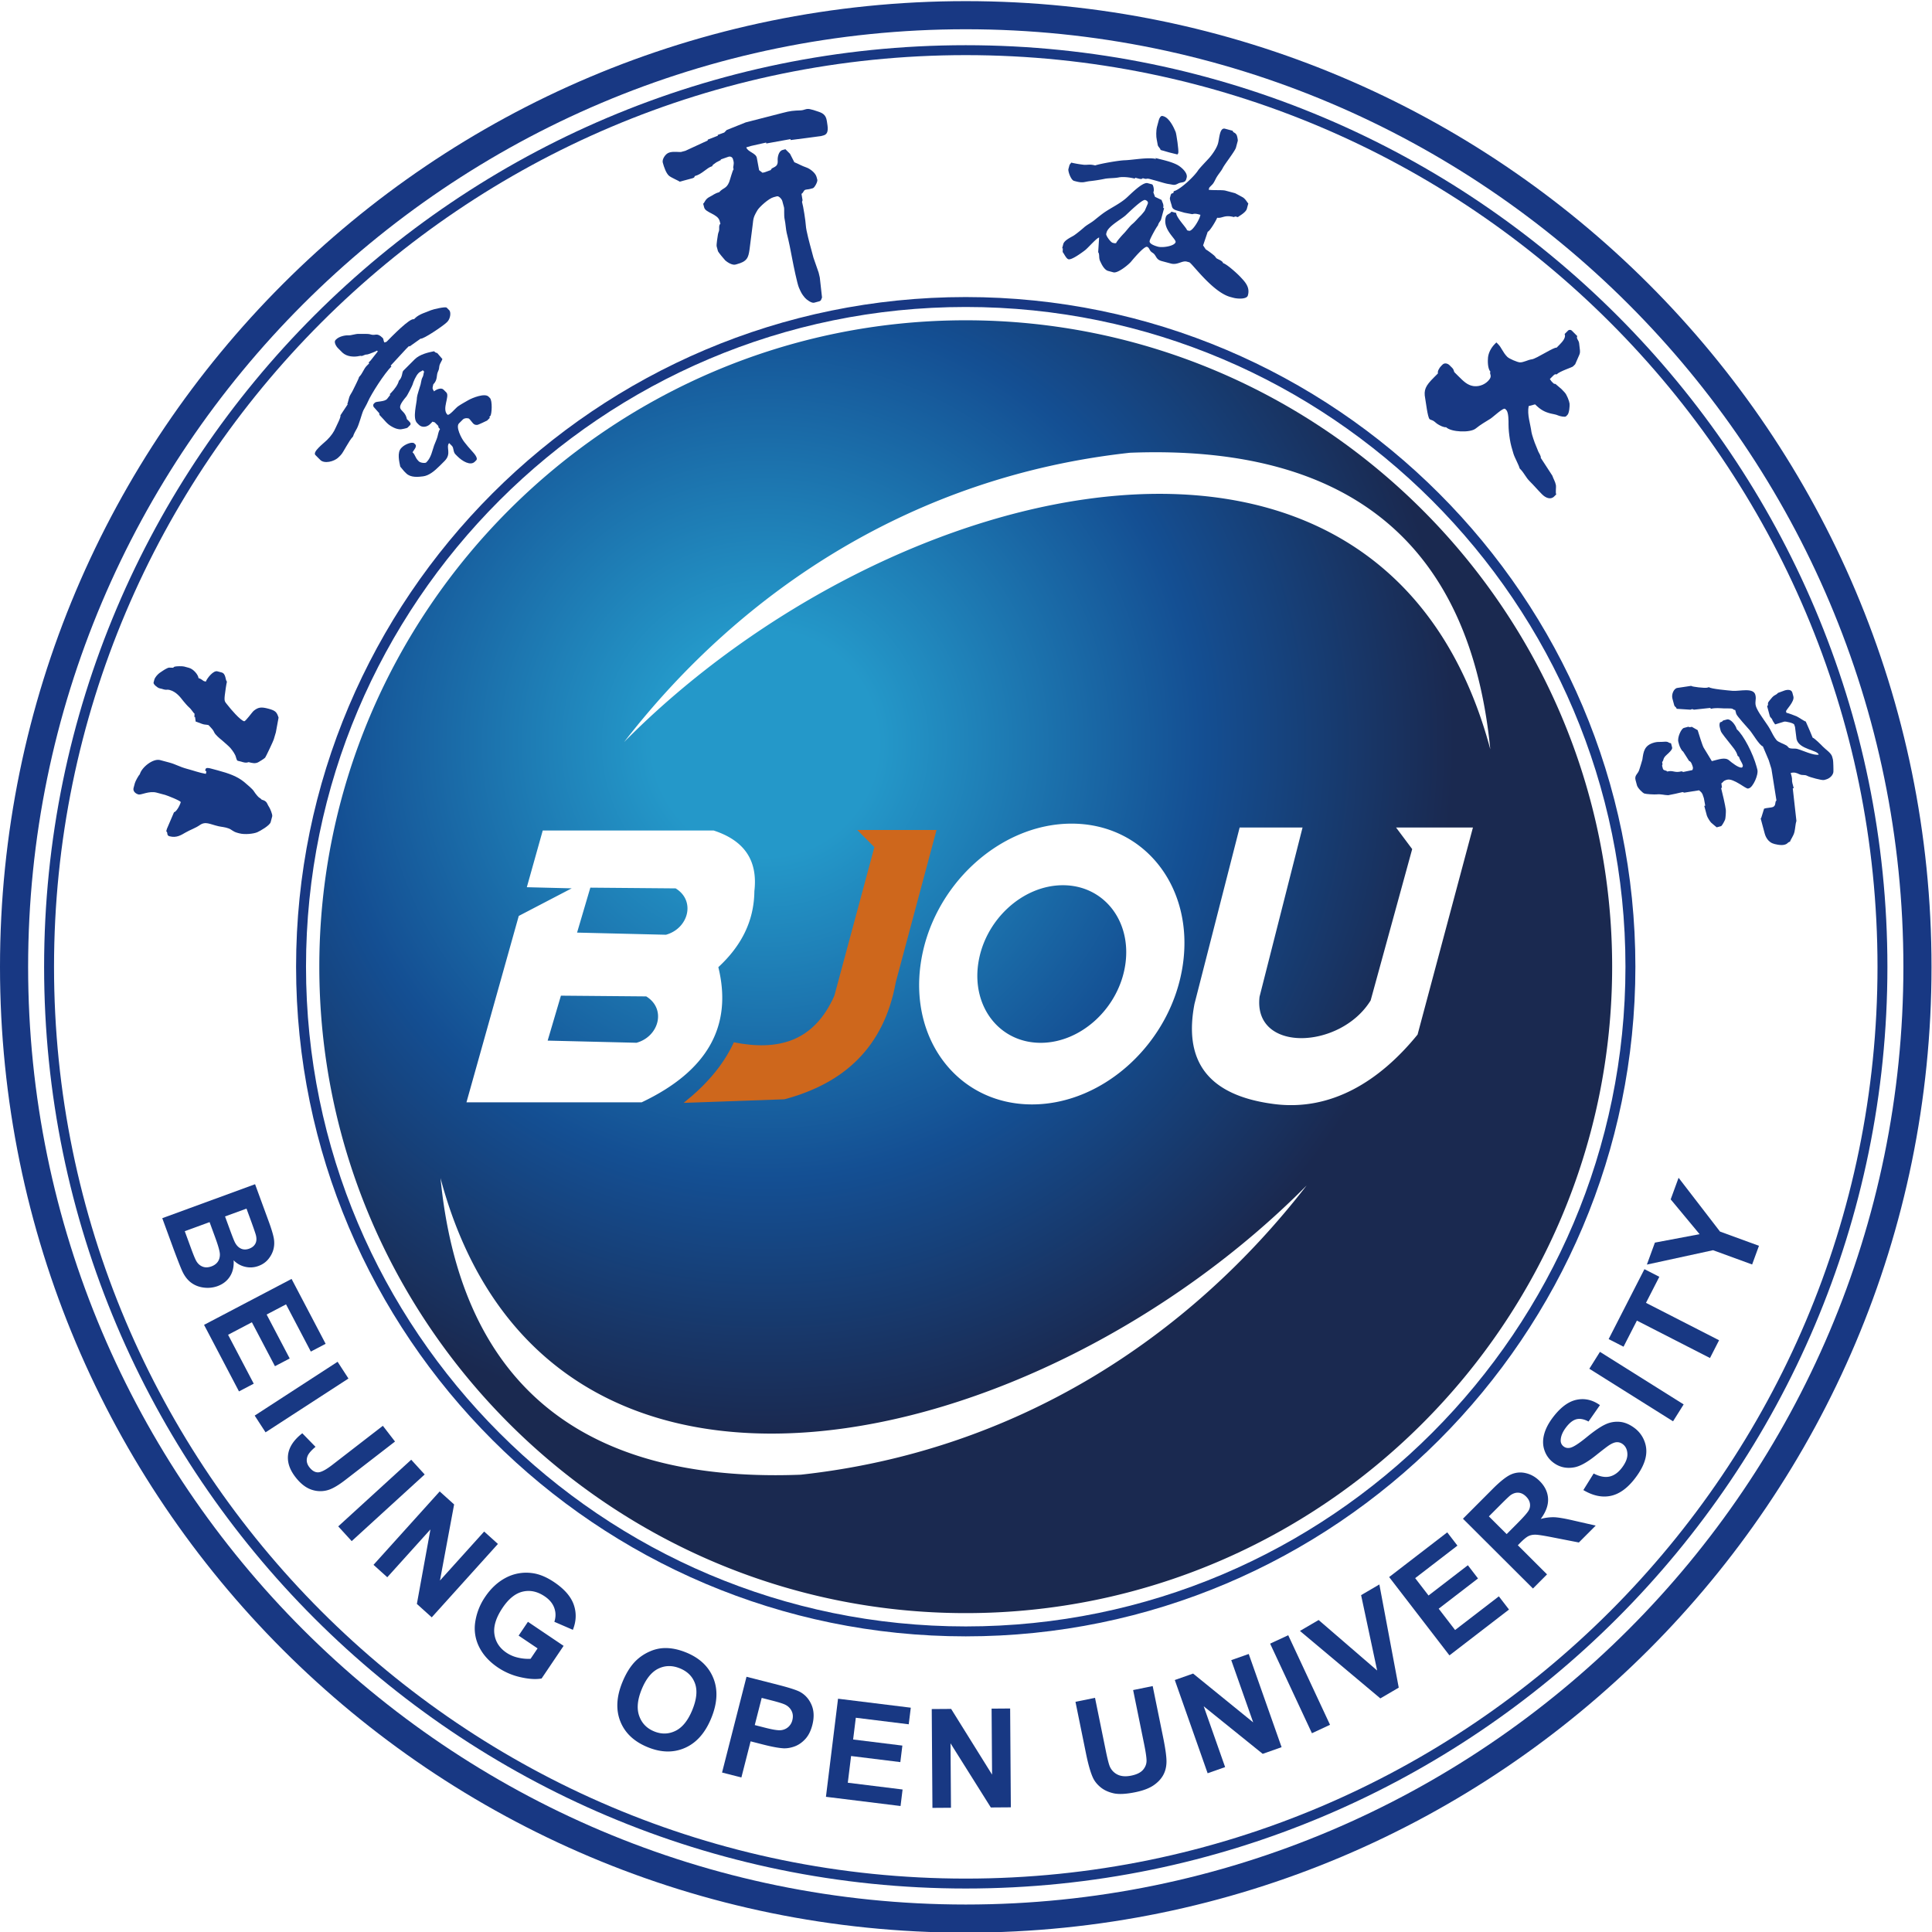 <svg xmlns="http://www.w3.org/2000/svg" width="316.472" height="316.469" fill="none"><defs><radialGradient id="a" cx="0" cy="0" r="1" gradientTransform="matrix(-59.529 59.529 -59.529 -59.529 107.253 370.867)" gradientUnits="userSpaceOnUse"><stop offset="0%" stop-color="#2498C9"/><stop offset="16.373%" stop-color="#2498C9"/><stop offset="63.26%" stop-color="#144F93"/><stop offset="100%" stop-color="#1A2950"/></radialGradient></defs><path fill="url(#a)" d="M52.323 343.582c0-43.75 35.684-79.434 79.434-79.434 43.752 0 79.435 35.683 79.435 79.434s-35.683 79.434-79.435 79.434c-43.75 0-79.434-35.683-79.434-79.434m99.625 63.158c27.47 1.064 41.836-11.684 44.27-36.44-13.05 48.866-73.717 33.951-106.437.895 14.56 18.801 35.771 32.665 62.167 35.545m-25.73-62.829c1.342 9.527 9.65 17.252 18.547 17.252 8.9 0 15.026-7.725 13.684-17.252-1.344-9.526-9.65-17.252-18.549-17.252s-15.027 7.726-13.683 17.252m67.868 16.773-6.803-25.442c-4.686-5.764-10.672-9.456-17.69-8.529-8.388 1.1-11.023 5.555-9.722 12.307l5.547 21.664h7.73l-5.283-20.786c-.809-6.925 9.927-6.505 13.651-.463l5.105 18.6-1.98 2.65zM76.832 349.821l6.504 3.391-5.513.138 1.955 6.966h21.01c4.018-1.308 5.408-3.932 4.997-7.454-.038-3.767-1.685-6.802-4.429-9.337q2.669-10.887-9.425-16.609H70.404zm-9.616-32.223c13.05-48.867 73.717-33.952 106.436-.896-14.558-18.8-35.77-32.665-62.165-35.545a81 81 0 0 0-3.124-.062c-25.436.001-38.808 12.702-41.147 36.503m66.071 26.313c-.753-5.347 2.686-9.682 7.68-9.682s9.656 4.335 10.41 9.682c.755 5.347-2.684 9.683-7.679 9.683-4.994 0-9.656-4.336-10.41-9.683m-49.29 3.862 10.921-.264c2.75.76 3.698 4.161 1.19 5.697l-10.482.09zM80.383 334.5l10.92-.265c2.751.76 3.698 4.162 1.19 5.697l-10.48.09z" style="mix-blend-mode:passthrough" transform="matrix(1.333 0 0 -1.333 -17.441 616.346)"/><path fill="#CE671C" fill-rule="evenodd" d="M112.022 180.592c2.641 2.106 4.818 4.508 6.168 7.44 5.347-1.062 9.816-.002 12.353 5.727l4.916 18.258-2.106 2.107h9.743l-5.004-18.698c-1.455-8.032-6.385-12.45-13.693-14.396z" style="mix-blend-mode:passthrough" transform="matrix(1.333 0 0 -1.333 -37.34 421.382)"/><path fill="#183883" d="m110.68 64.465 1.478.396c.238.063.344.105.366.288.94.252 1.467 1.025 2.135 1.212l.099.174.422.305.566.292-.033.06.925.325c.26.094.513-.025.583-.287l.064-.236c.095-.358-.062-.72-.031-.831l.047-.177c-.13-.098-.436-1.302-.551-1.58-.343-.831-.728-.668-1.226-1.238-.562-.15-.744-.363-1.171-.572-.56-.275-.595-.702-.793-.84l.126-.472c.176-.655 1.664-.775 1.897-1.643l.095-.355c-.182-.136-.152-.407-.15-.662.002-.296-.1-.32-.155-.66-.041-.246-.206-1.261-.153-1.458l.158-.59c.028-.104.777-1.018.896-1.128.256-.236.867-.615 1.253-.511l.176.047c1.268.34 1.41.807 1.554 1.799.114.789.202 1.702.32 2.51.186 1.249.026 1.268.65 2.32.233.394 1.37 1.438 1.982 1.602l.413.11c.236.064.598-.338.663-.581l.206-.767c.065-.247-.028-1.001.085-1.497.106-.467.155-1.286.246-1.64.289-1.128.492-2.19.712-3.355.11-.586.582-2.904.792-3.381.27-.61.336-.77.73-1.24.205-.241.823-.698 1.146-.612l.59.159c.16.043.156.07.24.149l.134.33-.274 2.458-.14.597-.643 1.85-.237.887c-.206.766-.661 2.41-.694 3.046-.031.564-.306 2.34-.47 2.914l.065.2-.13.787c.235.135.224.317.368.439.14.12.412.086.676.157l.354.095c.213.057.606.809.547 1.033l-.095.354c-.143.532-.85 1.024-1.23 1.154-.622.213-.985.452-1.5.652l-.53 1.037-.565.56-.354-.094c-.47-.126-.63-.865-.595-1.303.073-.948-.781-.75-.836-1.158l-.75-.274-.281-.061-.418.316-.278 1.507c-.103.606-1.133.733-1.298 1.298l.588.173 1.85.417.03-.118.18.037 2.779.502.032-.115 3.73.49.295.08c.726.194.525 1.047.42 1.753-.123.85-.58 1.023-1.241 1.232-.382.12-.417.156-.856.247-.46.096-.661-.138-1.138-.155-.84-.03-1.24-.051-2.23-.317l-4.507-1.158-2.338-.937-.3-.31-.805-.294.022-.095-1.258-.49.02-.093-2.757-1.273-.531-.142c-.121-.032-.916.07-1.32-.037l-.118-.031c-.484-.13-.914-.842-.81-1.23.16-.6.422-1.32.76-1.621.259-.23 1.269-.655 1.326-.731" style="mix-blend-mode:passthrough" transform="matrix(1.333 0 0 -1.333 -36.193 115.69)"/><path fill="#183883" d="M234.046 91.33c.091-.09.304-.11.476-.218.19-.12.326-.276.518-.398.277-.177.778-.43 1.037-.378.617-.616 2.97-.705 3.632-.17.63.51 1.215.834 1.816 1.21.348.218 1.597 1.424 1.815 1.206l.13-.13c.303-.302.281-1.4.281-1.772 0-.63.064-1.181.161-1.816.097-.622.253-1.158.44-1.772.15-.502.69-1.452.762-1.816.605-.604.712-1.064 1.254-1.6.544-.54.94-1.025 1.514-1.6.433-.433 1.046-.683 1.47-.26l.26.26c-.116.244.018.862-.044 1.167-.085.42-.309.759-.434 1.137l-1.044 1.607-.382.585c.074.176-.224.59-.303.779-.126.299-.208.549-.314.778-.127.27-.483 1.323-.52 1.599-.14 1.08-.545 2.097-.348 3.2l.791.215c.698-.698 1.202-.94 1.903-1.122.31-.081.631-.105.951-.25.16-.072.817-.233.95-.098l.173.173c.226.224.29 1.119.262 1.383-.03.287-.34 1.117-.607 1.383l-.38.402-.745.636c-.13.026-.162-.01-.259.087l-.173.173c-.149.149-.136.199-.26.345l.39.389c.174.175.263.245.431.173.42.419 1.891.853 2.032.994l.26.259c.005.006.337.77.378.865.163.376.243.478.205.864-.025.262-.067.605-.1.865-.05.38-.39.58-.226.865l-.69.692c-.102.1-.333.1-.434 0l-.43-.432c.192-.414-.235-.925-.65-1.34l-.345-.346c-.285.12-2.476-1.352-3.026-1.423-.53-.068-1.034-.411-1.514-.374-.26.02-1.263.425-1.512.674-.553.553-.703 1.135-1.125 1.557l-.216.216-.173-.172c-.525-.526-.8-1.145-.856-1.687-.042-.406-.048-1.37.295-1.73-.179-.31.352-.511-.302-1.166-.54-.54-1.279-.695-1.816-.604-.713.12-1.164.558-1.859 1.253l-.433.433c-.105.105-.033.293-.302.562l-.303.303c-.223.223-.614.337-.864.086l-.173-.173c-.223-.222-.488-.677-.39-.907l-.518-.52c-1.006-1.005-1.259-1.511-1.055-2.55.083-.42.291-2.303.538-2.55" style="mix-blend-mode:passthrough" transform="matrix(1.333 0 0 -1.333 -77.814 190.395)"/><path fill="#183883" d="m293.757 148.88-.095.354c-.123.461-.806.888-1.135 1.233-.196.205-1.073 1.084-1.262 1.101l-.348.845-.501 1.143c-.207.048-.846.513-1.128.641-.163.074-1.116.432-1.248.432l-.047.177c-.042.157 1.072 1.196.903 1.825l-.126.472c-.106.395-.575.394-.96.266l-.804-.295c-.292-.334-.448-.191-.85-.709-.09-.118-.267-.304-.326-.41-.152-.274.059-.34-.161-.506l.317-1.181c.076-.284.259-.259.335-.543l.108-.199.224-.325 1.109.34c.176.053 1.186-.176 1.237-.365l.098-.293.184-1.467.016-.059c.332-1.24 2.545-1.285 2.715-1.869-.622-.151-2.06.561-2.683.714-.191.047-.48.01-.723.044-.388.053-.308.208-.581.377-.341.21-.992.387-1.215.662-.293.36-.54.862-.783 1.324-.186.353-.606.922-.852 1.292-.3.448-.557.794-.795 1.304-.323.691.012.997-.158 1.63-.248.928-1.918.42-2.81.494-.468.039-2.727.24-2.884.449l-.237-.064c-.261-.069-1.86.1-1.96.224l-1.701-.255c-.422-.063-.74-.783-.601-1.301l.207-.768c.088-.333.204-.164.318-.495l1.678-.109.24.074.204-.073 2.028.219.032-.119c.569.153 1.132.075 1.582.06.263-.01.519-.006.745-.007.547-.002.338-.165.685-.195l.127-.473c.069-.26 1.37-1.676 1.644-1.995.422-.496 1.172-1.839 1.629-2.004l.723-1.704.327-1.057.617-3.882c-.245-.184-.002-.599-.43-.804-.163-.079-.82-.101-1.09-.202l-.367-1.182-.064.02.507-1.891c.155-.578.502-.997.91-1.188.302-.141 1.097-.3 1.486-.196l.058.016c.424.114.296.26.66.367.06.255.418.681.54 1.187.1.412.126 1.043.243 1.363l-.448 3.997.119.032-.16.59c-.1.378-.001.482-.102.859l-.11.413c.482.119.727-.001 1.058-.153.427-.196.612.002 1.02-.223.243-.135 1.758-.558 2.013-.49l.236.064c.487.13.868.53.917.918.02.17-.008 1.358-.054 1.529" style="mix-blend-mode:passthrough" transform="matrix(1.333 0 0 -1.333 -91.332 322.88)"/><path fill="#183883" d="M268.163 140.638c.09-.337.679-.925.915-1.01.221-.077 1.238-.13 1.486-.105.599.059.899-.09 1.441-.1.085-.001 1.64.34 1.766.384l.204-.07 1.819.287c.254-.222.393-.288.517-.748l.078-.234.164-.904-.119-.032.317-1.181c.058-.213.378-.72.507-.852.165-.17.692-.577.704-.597l.531.142c.125.034.483.727.513.853.053.227.101.929.077 1.153-.057.515-.447 2.186-.58 2.682l.104.03-.07.549c.266.153.164.297.705.442.787.21 2.308-1.154 2.568-1.085l.12.032c.486.13 1.197 1.669 1.027 2.302l-.095.354c-.426 1.587-1.59 3.86-2.435 4.603-.142.528-.759 1.315-1.207 1.196l-.413-.111c-.209-.056-.003-.127-.44-.245-.077-.224-.09-.377-.004-.697l.095-.354c.068-.255.874-1.201 1.06-1.452.333-.454.85-.955 1.016-1.608l.173-.137c.113-.425.375-.694.462-1.015.03-.115-.042-.265-.114-.284-.367-.098-1.28.626-1.548.864-.508.453-1.28.13-2.143-.08-.018.053-.872 1.43-.998 1.643-.179.302-.608 1.755-.745 2.166l-.715.407c-.437-.117-.295.048-.504-.008l-.472-.127c-.344-.092-.82-1.194-.683-1.702l.095-.355c.066-.247.329-.782.487-.838l.748-1.174c.233-.028.382-.481.458-.763.024-.093-.008-.326-.096-.358l-1.086-.221-.204.08c-.889-.237-1.029.169-1.763-.028-.14.185-.465.08-.54.362l-.079.295c-.057.21.108.066-.009.504.253.29.029.427.579.914.173.153.717.626.651.872l-.142.53c-.387.035-.248.243-.896.18-.436-.041-.738.017-1.093-.078l-.059-.016c-1.249-.335-1.33-1.12-1.471-2.096-.016-.108-.317-1.041-.39-1.273-.153-.496-.606-.648-.448-1.24z" style="mix-blend-mode:passthrough" transform="matrix(1.333 0 0 -1.333 -89.319 316.11)"/><path fill="#183883" d="M27.677 141.294c-.115-.43-.55-1.197-.827-1.236l-.875-2.043-.08-.296c.255-.176-.016-.501.406-.614.85-.228 1.414.14 1.976.467.55.32 1.225.543 1.728.899.726.514 1.237.11 2.323-.135.36-.082.805-.1 1.25-.273.39-.152.504-.384 1.063-.534l.236-.063c.67-.18 1.764-.06 2.215.14.352.155 1.524.824 1.634 1.234l.19.709c.062.232-.268.986-.393 1.17-.282.416-.201.699-.892.884-.206.235-.321.196-.55.482-.168.21-.308.363-.442.592-.126.215-.866.843-1.116 1.053-.865.727-1.905 1.1-3.317 1.479l-.826.22c-.232.063-.594.147-.654-.077l-.048-.177c.123-.07.174-.061.13-.225l-.048-.177c-.858.155-1.417.38-2.302.617-.961.258-1.362.555-2.196.779l-1.122.3c-.855.229-2.26-.88-2.49-1.738-.148-.13-.545-.851-.612-1.103l-.158-.59c-.102-.38.218-.692.609-.797.313-.084 1.312.47 2.213.23l1.062-.284c.23-.062 1.955-.736 1.913-.893" style="mix-blend-mode:passthrough" transform="matrix(1.333 0 0 -1.333 -7.287 319.747)"/><path fill="#183883" d="m25.862 134.18.59-.158c.323-.087.359.031.68-.056.813-.218 1.305-.869 1.692-1.369.117-.152.55-.646.683-.754.309-.253.533-.692.69-.79l-.018-.41.083.003.073-.56.805-.296c.31-.116.449-.057.784-.146.146-.17.334-.345.476-.524.203-.255.188-.383.363-.59.373-.437.647-.594 1.069-.979.369-.335.734-.614 1.007-1.016.147-.216.248-.347.362-.589.1-.211.154-.641.295-.679l.65-.173c.32-.086.473-.074.697.003.499-.134.808-.192 1.162-.025.159.074.773.467.867.573.085.096 1.006 2.041 1.057 2.233l.262.882.333 1.808c-.218.64-.332.849-1.227 1.089-.908.243-1.257.193-1.81-.238-.216-.17-1.023-1.346-1.197-1.3-.5.135-1.674 1.532-1.967 1.91-.395.511-.495.47-.411 1.26.037.338.19 1.417.266 1.702-.21.158-.1.976-.648 1.123l-.531.142c-.49.132-1.268-.858-1.415-1.266l-.236.063c-.098.026-.28.264-.661.367-.035.411-.617 1.115-1.18 1.265l-.59.159c-.243.065-.992.037-1.142-.01-.297-.091 0-.167-.473-.133-.3.022-.307.008-.54-.103-.241-.114-.608-.366-.842-.528-.196-.135-.574-.511-.663-.841l-.095-.355c-.056-.208.489-.637.7-.694" style="mix-blend-mode:passthrough" transform="matrix(1.333 0 0 -1.333 -8.386 291.595)"/><path fill="#183883" d="M70.267 85.738c-.71.71.33 2.266-.129 2.723l-.346.346c-.282.282-.879.027-1.167-.216-.267.429-.17.435-.086.864.564.564.351 1.105.571 1.556.187.385.115.467.192.779.054.219.283.555.354.77l-.597.699c-.108.13-.137-.035-.433.26-.66-.131-1.737-.355-2.378-.995l-1.383-1.384c-.212-.211-.065-.756-.563-1.254-.084-.424-.525-1.044-.95-1.47l-.174-.173.074-.077-.377-.485c-.306-.4-1.327-.29-1.513-.476l-.13-.13c-.122-.122-.068-.265-.035-.381l.695-.785.032-.216c.718-.72.885-1.125 1.685-1.524.315-.158.56-.226.865-.245.107-.007.821.127.908.213l.302.303c.22.219-.164.509-.389.735-.287 1.457-1.704.86-.044 2.81.084.097.705 1.3.737 1.426.086.33.41 1.102.736 1.427.218.219.3.16.52.346l.171-.173c-.13-.278-.009-.346-.245-.778-.095-.174-.124-.547-.19-.778-.082-.286-.445-1.391-.45-1.6-.018-.772-.58-2.555.02-3.156l.215-.216c.381-.381 1.006-.29 1.383.087l.303.303c.233-.135.162.01.303-.13l.346-.346c.15-.15-.02-.152.13-.302l.13-.13c-.195-.311-.234-.691-.324-.994-.102-.341-.278-.696-.402-1.038-.218-.602-.353-1.466-.919-2.032l-.043-.043c-.13-.13-.728-.051-.908.129l-.043.043c-.455.455-.349.694-.735 1.08.161.26.582.716.346.952l-.129.13c-.254.254-1.144-.106-1.514-.476l-.086-.086c-.54-.541-.246-1.707-.126-2.288l.471-.566.26-.26c.552-.552 1.49-.443 2.074-.37.715.092 1.376.624 2.075 1.323l.563.562c.913.914.122 1.686.562 2.205l.346-.346c.244-.243.126-.731.432-1.037l.259-.26c.571-.57 1.578-1.188 2.119-.647l.172.173c.264.263-.254.843-.515 1.124-.448.485-.576.667-.947 1.123-.37.457-1.083 1.863-.655 2.29l.476.477c.207.208.673.192.778.087.414-.414.502-.83 1.038-.743.085.014 1.142.502 1.167.527l.346.346-.086.087.129.129c.195.195.277 1.886-.043 2.205l-.172.173c-.46.46-1.986-.145-2.508-.448-.404-.235-.887-.495-1.254-.754-.293-.207-1.095-1.206-1.297-1.004" style="mix-blend-mode:passthrough" transform="matrix(1.333 0 0 -1.333 -20.385 182.2)"/><path fill="#183883" d="M52.269 75.91c.47-.47 1.67-.23 2.248.346l.259.26c.34.338.981 1.758 1.514 2.29.05.253.34.747.499 1.038.117.216.304.807.395 1.081.069.212.276.901.368 1.081.212.412.386.673.564 1.081.406.935 1.999 3.434 2.888 4.323l-.096.096 1.869 2.024.389.39.068-.059 1.359.966c.281-.12 2.778 1.567 3.2 1.99l.086.086c.354.353.487 1.157.217 1.426l-.303.303c-.158.158-1.703-.21-1.945-.32-.55-.25-1.416-.449-1.946-.978l-.129-.13c-.483.205-2.73-2.123-3.373-2.768l-.259-.086c-.145.234-.082.428-.216.562-.71.71-.905.244-1.427.416-.416.137-.96.054-1.426.08-.539.028-.934-.204-1.427-.18-.353.016-1.072-.135-1.427-.49l-.086-.087c-.224-.223.047-.74.302-.994l.519-.519c.58-.58 1.543-.58 2.118-.445.362.085.105-.1.518.081.384.17.317.051.563.137.305.107.826.286 1.08.444l.099-.094-.877-1.116-.26-.259.087-.087-.303-.303c-.402-.402-.492-.924-.951-1.383-.052-.262-.599-1.293-.76-1.643-.11-.242-.355-.573-.44-.822-.097-.284-.131-.552-.25-.886l.087-.086-.077.014-.853-1.29c.096-.204-.455-1.226-.578-1.513-.234-.544-.535-.983-1.065-1.514-.403-.403-1.829-1.457-1.427-1.859z" style="mix-blend-mode:passthrough" transform="matrix(1.333 0 0 -1.333 -17.198 176.54)"/><path fill="#183883" d="M179.504 57.03c.203.76 1.796 1.603 2.336 2.092.337.306 2.036 1.988 2.403 1.89.199-.054.386-.216.334-.407l-.015-.059a55 55 0 0 0-.363-.84c-.028-.064-.418-.53-.5-.608-.38-.36-.651-.726-1.04-1.049-.32-.266-.727-.838-1.034-1.148-.17-.17-.89-.968-.956-1.197-.142.005-.152-.022-.311.021l-.12.031c-.235.064-.84.88-.782 1.096zm-5.396-2.416c.173-.196.425-.809.712-.886.408-.109 1.683.843 2.015 1.093.384.288 1.479 1.572 1.752 1.571l-.117-1.807c.133-.1.117-.515.134-.67.034-.31.095-.387.209-.629.14-.3.46-.878.878-.99l.65-.174c.54-.144 1.866.941 2.181 1.324.276.334 1.597 1.903 1.952 1.81.22-.06.29-.32.395-.472.155-.223.322-.244.483-.42.292-.324.28-.686.93-.86l1.123-.3c.82-.22 1.374.39 1.962.233l.296-.079c.324-.087 2.859-3.677 5.06-4.267l.355-.095c.563-.15 1.659-.188 1.785.281l.016.06c.274 1.021-.444 1.696-.985 2.275-.306.328-1.6 1.517-2.08 1.646-.022.181-.286.322-.481.42-.48.242-.266.128-.54.438-.134.153-.901.727-1.094.816l-.334.5.57 1.683c.23.028 1.032 1.367 1.157 1.715.628-.097.892.393 2.049.084.125.043.134.09.267.054l.237-.063c.082.118.965.535 1.099 1.034l.175.65c-.12.09-.304.496-.642.728-.067.046-.96.524-.984.53l-1.182.316c-.383.103-1.551.018-2.06.11l.064.235c.016.06.366.374.46.501.15.203.229.387.369.656.24.458.649.896.825 1.253.255.517 1.516 2.098 1.632 2.531l.222.827c.027.104-.075.605-.138.72-.204.374-.446.25-.48.521l-.944.253c-.661.177-.683-1.13-.861-1.794-.171-.638-.782-1.466-1.13-1.848-.292-.322-1.156-1.215-1.334-1.492-.478-.745-2.204-2.367-2.974-2.543l-.064-.236c-.188-.043-.261-.032-.331-.29l-.08-.296c-.047-.18.196-.807.235-1.013.075-.39.407-.488.91-.623l.648-.189.963-.179c.245.083.47.064.815-.029l.178-.047-.048-.177c-.135-.506-.956-1.896-1.364-1.786l-.236.063c-.024.275-1.33 1.554-1.33 2.128l-.59.16c-.183-.318-.575-.259-.694-.7-.402-1.499 1.31-2.672 1.209-3.046-.13-.485-1.583-.715-2.174-.556-.394.105-1.108.355-1.012.713l.016.06c.078.291.836 1.683.995 1.821.11.417.333.536.398.78l.364 1.357-.118.032c.114.424-.095.642-.186.975l-.811.385-.203.543.048.177c.043.16-.048.772-.224.82l-.531.142c-.626.167-2.122-1.39-2.6-1.812-.785-.695-1.828-1.184-2.677-1.758-.333-.224-.922-.698-1.243-.96-.464-.377-.914-.57-1.311-.927-.262-.234-.995-.834-1.271-1-.339-.204-1.137-.568-1.258-1.018l-.143-.532.08.005z" style="mix-blend-mode:passthrough" transform="matrix(1.333 0 0 -1.333 -58.014 114.088)"/><path fill="#183883" d="m175.755 30.755.177-.047c.986-.265 1.075-.053 1.835.021a19 19 0 0 1 1.74.274c.487.105 1.216.07 1.744.177.483.098 1.33.024 1.984-.152l.032.12.354-.097c.238-.063.461-.12.58.035l.236-.063c.271-.073.222.066.621-.037.256-.066.513-.14.77-.209.43-.115 1.121-.346 1.531-.406.662-.097.701-.202 1.21.067.36.191.848.032.985.543l.047.177c.16.596-.707 1.344-1.214 1.595-.76.377-1.662.567-2.647.814l.117-.123c-.98.245-2.88-.126-3.877-.156-.74-.022-2.998-.42-3.627-.635-.662.178-.916.044-1.394.08a14 14 0 0 0-1.553.267c-.103-.194-.17-.167-.228-.382l-.11-.413c-.068-.248.3-1.346.687-1.45" style="mix-blend-mode:passthrough" transform="matrix(1.333 0 0 -1.333 -58.353 70.624)"/><path fill="#183883" d="M189.648 26.445c.057-.236.322-.397.348-.599l1.058-.302 1.009-.25c.037.063.102.144.106.16.083.306-.23 2.373-.323 2.608-.218.544-.78 1.737-1.5 1.93l-.118.032c-.217.058-.392-.282-.453-.512l-.222-.826c-.118-.443-.114-1.228-.03-1.564.059-.229.076-.475.125-.677" style="mix-blend-mode:passthrough" transform="matrix(1.333 0 0 -1.333 -63.154 59.018)"/><path fill="#183883" d="M130.807 431.314c44.703 0 81.07-36.368 81.07-81.07 0-44.703-36.367-81.07-81.07-81.07s-81.07 36.367-81.07 81.07 36.368 81.07 81.07 81.07m0-163.36c45.375 0 82.29 36.916 82.29 82.29s-36.915 82.29-82.29 82.29c-45.374 0-82.29-36.916-82.29-82.29s36.916-82.29 82.29-82.29" style="mix-blend-mode:passthrough" transform="matrix(1.333 0 0 -1.333 -16.173 625.227)"/><path fill="#183883" d="M120.484 310.466c-61.778 0-112.038 50.26-112.038 112.038s50.26 112.039 112.038 112.039 112.04-50.261 112.04-112.04c0-61.777-50.262-112.037-112.04-112.037m0 225.296c-62.45 0-113.257-50.808-113.257-113.258s50.807-113.257 113.257-113.257 113.257 50.807 113.257 113.257-50.807 113.258-113.257 113.258" style="mix-blend-mode:passthrough" transform="matrix(1.333 0 0 -1.333 -2.409 721.575)"/><path fill="#183883" d="M118.677 319.928c-63.533 0-115.221 51.688-115.221 115.221S55.144 550.37 118.677 550.37s115.221-51.688 115.221-115.221-51.688-115.221-115.221-115.221m0 233.898C53.134 553.826 0 500.692 0 435.149s53.134-118.677 118.677-118.677 118.677 53.133 118.677 118.677c0 65.543-53.134 118.677-118.677 118.677" style="mix-blend-mode:passthrough" transform="matrix(1.333 0 0 -1.333 0 738.435)"/><path fill="#183883" d="M30.784 214.156q-.192.309-.65 1.554l-.78 2.131 3.05 1.117.68-1.859q.577-1.571.585-2.102t-.257-.91q-.267-.38-.78-.569-.607-.222-1.087-.03-.48.19-.761.668m6.155 6.462.486-1.32q.594-1.627.68-1.984.142-.602-.082-1.013-.224-.414-.753-.607-.554-.202-1.015.012-.462.215-.748.78-.159.311-.652 1.66l-.552 1.508zm-3.545-9.52q.99.362 1.515 1.19.525.827.448 1.981a2.84 2.84 0 0 1 1.432-.803 2.8 2.8 0 0 1 1.628.107q.74.27 1.206.838.466.569.633 1.225.165.655.035 1.362-.131.706-.627 2.061l-1.67 4.557-11.404-4.175 1.422-3.883q.82-2.195 1.094-2.749.437-.88 1.107-1.345t1.536-.558a3.6 3.6 0 0 1 1.645.191" style="mix-blend-mode:passthrough" transform="matrix(1.333 0 0 -1.333 -8.863 492.061)"/><path fill="#183883" d="m39.314 236.34 2.834-5.398 1.812.95-2.834 5.399 2.384 1.252 3.046-5.803 1.819.954-4.185 7.974-10.754-5.645 4.292-8.178 1.813.95-3.153 6.009z" style="mix-blend-mode:passthrough" transform="matrix(1.333 0 0 -1.333 -11.145 531.638)"/><path fill="#183883" d="m51.92 243.214-10.188-6.613 1.335-2.057 10.188 6.612z" style="mix-blend-mode:passthrough" transform="matrix(1.333 0 0 -1.333 -13.91 547.27)"/><path fill="#183883" d="m60.337 250.279-1.495 1.935-6.207-4.8q-1.167-.901-1.745-.92-.578-.016-1.079.632-.498.644-.223 1.358.18.474.98 1.144l-1.624 1.667q-1.535-1.197-1.739-2.58-.204-1.382.896-2.804.938-1.215 2.018-1.561a3.3 3.3 0 0 1 2.137.018q.806.286 1.998 1.209z" style="mix-blend-mode:passthrough" transform="matrix(1.333 0 0 -1.333 -15.724 569.754)"/><path fill="#183883" d="m64.391 262.36-8.968-8.192 1.654-1.81 8.968 8.19z" style="mix-blend-mode:passthrough" transform="matrix(1.333 0 0 -1.333 -18.474 588.836)"/><path fill="#183883" d="m74.8 275.387-5.432-6.023 1.74 9.353-1.772 1.598-8.133-9.02 1.692-1.527 5.304 5.882-1.668-9.16 1.827-1.648 8.133 9.02z" style="mix-blend-mode:passthrough" transform="matrix(1.333 0 0 -1.333 -20.4 617.964)"/><path fill="#183883" d="M87.559 286.842q-1.443.971-2.75 1.123a5.35 5.35 0 0 1-3.195-.574q-1.484-.78-2.543-2.35a7.4 7.4 0 0 1-1.218-3.083 5.08 5.08 0 0 1 .488-3.086q.728-1.455 2.308-2.519a8.1 8.1 0 0 1 2.773-1.184q1.53-.349 2.586-.16l2.703 4.011-4.382 2.955-1.145-1.696 2.33-1.57-.861-1.279a5.4 5.4 0 0 0-1.513.136 4.2 4.2 0 0 0-1.45.612q-1.291.872-1.484 2.305-.193 1.432 1.016 3.227 1.12 1.662 2.477 1.977 1.355.315 2.688-.583.88-.593 1.177-1.418.3-.827.011-1.71l2.275-.985q.633 1.59.108 3.09-.524 1.496-2.399 2.761" style="mix-blend-mode:passthrough" transform="matrix(1.333 0 0 -1.333 -25.931 641.534)"/><path fill="#183883" d="M110.378 291.925q-.8-1.958-2.068-2.58-1.271-.624-2.628-.068-1.359.553-1.837 1.9-.48 1.345.3 3.255.792 1.94 2.044 2.553 1.252.611 2.656.039 1.403-.573 1.862-1.87t-.33-3.23m-.765 7.049q-1.371.56-2.605.544a4.7 4.7 0 0 1-1.866-.42 5.7 5.7 0 0 1-1.677-1.113q-.99-.957-1.692-2.674-1.095-2.685-.24-4.82.856-2.134 3.366-3.157 2.477-1.012 4.584-.078 2.109.933 3.22 3.656 1.122 2.745.259 4.897-.862 2.151-3.349 3.165" style="mix-blend-mode:passthrough" transform="matrix(1.333 0 0 -1.333 -33.72 669.217)"/><path fill="#183883" d="M126.956 298.107a1.63 1.63 0 0 0-.503-.847 1.6 1.6 0 0 0-.89-.388q-.522-.064-1.925.295l-1.302.332.853 3.34 1.148-.294q1.285-.327 1.69-.517.55-.252.822-.765.27-.514.107-1.156m.96 3.458q-.614.344-2.78.897l-3.814.973-3.005-11.767 2.376-.607 1.133 4.44 1.55-.397q1.613-.412 2.507-.46.662-.023 1.375.242.713.269 1.295.907.582.636.86 1.72.358 1.406-.099 2.467-.455 1.06-1.399 1.585" style="mix-blend-mode:passthrough" transform="matrix(1.333 0 0 -1.333 -39.44 679.143)"/><path fill="#183883" d="m135.339 296.87 9.168-1.132.25 2.03-6.732.832.404 3.282 6.052-.748.25 2.03-6.051.749.33 2.672 6.503-.804.253 2.039-8.94 1.104z" style="mix-blend-mode:passthrough" transform="matrix(1.333 0 0 -1.333 -45.113 690.054)"/><path fill="#183883" d="m160.03 308.24.059-8.11-5.03 8.075-2.385-.017.086-12.145 2.278.016-.056 7.92 4.953-7.885 2.46.018-.086 12.145z" style="mix-blend-mode:passthrough" transform="matrix(1.333 0 0 -1.333 -50.891 690.767)"/><path fill="#183883" d="m185.715 307.02-2.403-.49 1.34-6.584q.29-1.412.308-2.042.02-.633-.416-1.156-.434-.522-1.456-.732-1.007-.205-1.68.12a1.97 1.97 0 0 0-.971 1.024q-.182.435-.495 1.97l-1.314 6.445-2.402-.49 1.293-6.348q.406-1.996.85-2.972.303-.656.944-1.182.64-.524 1.599-.74.962-.214 2.667.134 1.411.288 2.215.827.803.541 1.203 1.257t.414 1.641q.015.922-.422 3.066z" style="mix-blend-mode:passthrough" transform="matrix(1.333 0 0 -1.333 -58.742 685.445)"/><path fill="#183883" d="m199.439 304.27 2.696-7.648-7.383 5.998-2.25-.793 4.035-11.456 2.149.756-2.632 7.472 7.25-5.844 2.321.819-4.037 11.454z" style="mix-blend-mode:passthrough" transform="matrix(1.333 0 0 -1.333 -64.167 677.532)"/><path fill="#183883" d="m208.123 294.823 5.137-11.007 2.222 1.038-5.136 11.006z" style="mix-blend-mode:passthrough" transform="matrix(1.333 0 0 -1.333 -69.374 662.238)"/><path fill="#183883" d="m220.524 290.801 1.973-9.262-7.193 6.207-2.295-1.343 9.88-8.29 2.26 1.322-2.38 12.68z" style="mix-blend-mode:passthrough" transform="matrix(1.333 0 0 -1.333 -71.003 648.931)"/><path fill="#183883" d="m235.73 274.187-2.016 2.62 4.832 3.717-1.247 1.623-4.833-3.719-1.641 2.134 5.193 3.996-1.253 1.63-7.138-5.493 7.408-9.625 7.32 5.633-1.248 1.621z" style="mix-blend-mode:passthrough" transform="matrix(1.333 0 0 -1.333 -75.876 632.497)"/><path fill="#183883" d="M247.82 269.757q-.204-.417-1.45-1.666l-1.28-1.285-2.183 2.177 1.352 1.355q1.053 1.057 1.293 1.238.492.352.99.317.496-.036.93-.467.389-.386.47-.82a1.3 1.3 0 0 0-.121-.85m3.105-.877a5.8 5.8 0 0 1-1.65-.211q.965 1.296.902 2.494-.062 1.197-1.031 2.163-.762.76-1.728.976a2.8 2.8 0 0 1-1.823-.178q-.855-.394-2.23-1.772l-3.645-3.655 8.6-8.577 1.73 1.737-3.588 3.58.35.352q.599.599.97.778.372.178.878.166.507-.015 2.178-.347l3.123-.61 2.07 2.076-2.725.622q-1.623.378-2.381.406" style="mix-blend-mode:passthrough" transform="matrix(1.333 0 0 -1.333 -79.907 606.946)"/><path fill="#183883" d="M264.128 253.443q-.915.7-1.832.79a3.4 3.4 0 0 1-1.795-.316q-.88-.406-2.303-1.572-1.423-1.164-2.014-1.295-.464-.105-.807.159a.88.88 0 0 0-.362.766q.018.747.668 1.597.63.821 1.27.984.64.162 1.48-.282l1.404 2.014q-1.366.97-2.863.66-1.496-.308-2.888-2.124-.85-1.111-1.116-2.155-.266-1.042.055-1.951a3.1 3.1 0 0 1 1.06-1.473q1.144-.875 2.62-.596 1.05.197 2.635 1.468 1.233.985 1.614 1.237.56.365.954.38t.736-.243q.534-.41.566-1.191.033-.782-.686-1.722-.68-.888-1.528-1.07-.848-.18-1.932.379l-1.266-2.036q1.765-1.047 3.36-.713 1.596.332 2.995 2.162.962 1.257 1.254 2.368.294 1.111-.079 2.126a3.6 3.6 0 0 1-1.2 1.649" style="mix-blend-mode:passthrough" transform="matrix(1.333 0 0 -1.333 -84.283 571.8)"/><path fill="#183883" d="m260.429 239.197 10.286-6.458 1.304 2.077-10.286 6.458z" style="mix-blend-mode:passthrough" transform="matrix(1.333 0 0 -1.333 -86.81 543.059)"/><path fill="#183883" d="m269.82 232.359-1.83.937-4.398-8.591 1.83-.937 1.642 3.208 8.982-4.598 1.117 2.183-8.982 4.597z" style="mix-blend-mode:passthrough" transform="matrix(1.333 0 0 -1.333 -87.864 518.881)"/><path fill="#183883" d="m273.754 217.746-.97-2.654 3.553-4.278-5.493-1.037-.986-2.7 8.132 1.767 4.802-1.754.84 2.296-4.788 1.748z" style="mix-blend-mode:passthrough" transform="matrix(1.333 0 0 -1.333 -89.953 483.18)"/></svg>